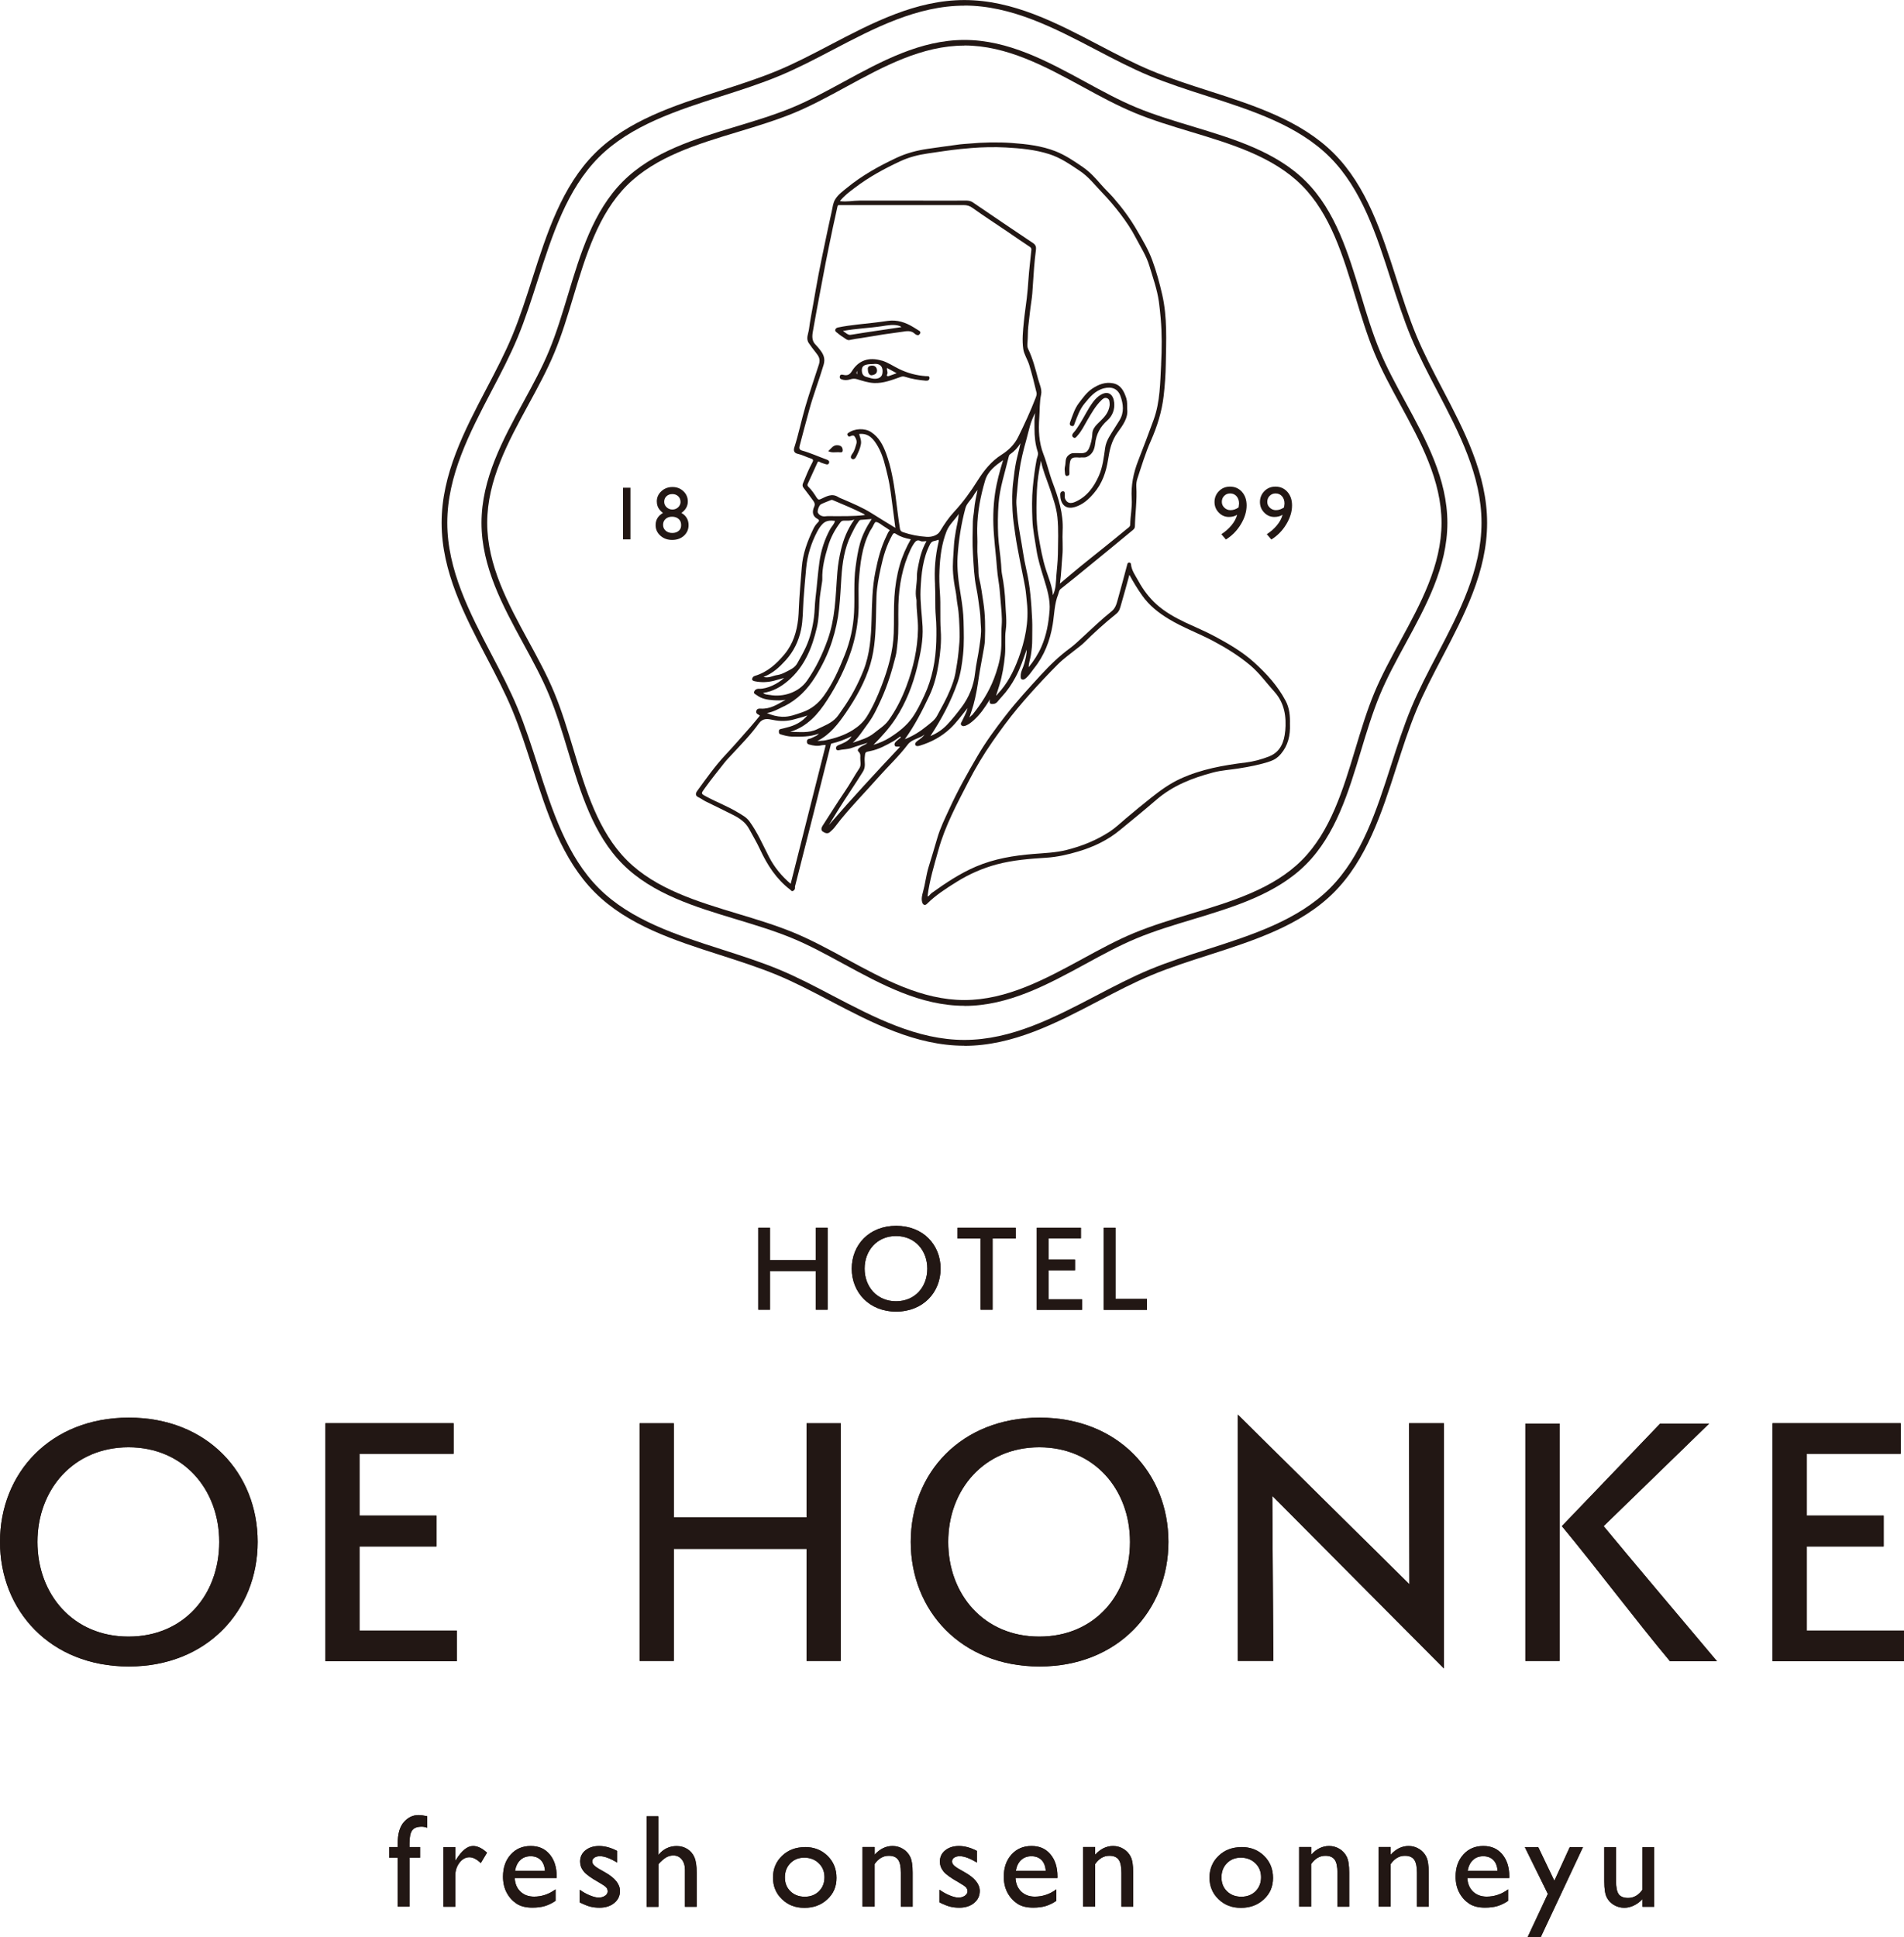 <?xml version="1.0" encoding="UTF-8"?>
<svg id="_レイヤー_2" data-name="レイヤー 2" xmlns="http://www.w3.org/2000/svg" viewBox="0 0 377.16 383.66">
  <g id="_レイヤー_1-2" data-name="レイヤー 1">
    <g>
      <g>
        <path d="M78.78,365.85v-.71c0-1.9.4-3.31,1.21-4.24s1.78-1.4,2.9-1.4c.49,0,1.06.08,1.73.23v2.28c-.38-.14-.74-.21-1.08-.21-.92,0-1.55.24-1.9.73s-.53,1.36-.53,2.6v.71h2.1v2.1h-2.1v9.69h-2.33v-9.69h-1.69v-2.1h1.69Z" style="fill: #221714;"/>
        <path d="M90.2,365.85v2.71l.13-.21c1.13-1.82,2.26-2.73,3.38-2.73.88,0,1.8.44,2.76,1.33l-1.23,2.05c-.81-.77-1.56-1.15-2.26-1.15-.75,0-1.4.36-1.96,1.08-.55.72-.83,1.57-.83,2.55v6.17h-2.35v-11.8h2.35Z" style="fill: #221714;"/>
        <path d="M110.25,371.96h-8.29c.06,1.13.44,2.03,1.13,2.69s1.6,1,2.7,1c1.54,0,2.96-.48,4.26-1.44v2.28c-.72.48-1.43.82-2.13,1.03s-1.53.31-2.48.31c-1.3,0-2.35-.27-3.15-.81-.8-.54-1.45-1.26-1.93-2.17s-.72-1.96-.72-3.16c0-1.79.51-3.25,1.53-4.38s2.34-1.69,3.96-1.69,2.81.55,3.74,1.64c.93,1.09,1.4,2.56,1.4,4.4v.29ZM102.01,370.56h5.94c-.06-.93-.34-1.65-.83-2.15-.5-.5-1.16-.76-2-.76s-1.52.25-2.06.76c-.53.5-.88,1.22-1.04,2.15Z" style="fill: #221714;"/>
        <path d="M114.83,376.8v-2.51c.66.46,1.33.84,2.02,1.12s1.27.43,1.74.43.91-.12,1.26-.36.53-.53.53-.86-.11-.63-.34-.85-.72-.55-1.47-.98c-1.5-.84-2.49-1.55-2.96-2.15-.47-.59-.7-1.24-.7-1.94,0-.91.35-1.65,1.06-2.22.71-.57,1.61-.86,2.72-.86s2.34.33,3.55.97v2.31c-1.38-.84-2.52-1.26-3.4-1.26-.45,0-.82.1-1.1.29s-.42.45-.42.76c0,.27.13.54.38.78s.69.55,1.33.9l.83.47c1.97,1.11,2.95,2.34,2.95,3.69,0,.97-.38,1.76-1.13,2.38-.76.62-1.73.93-2.92.93-.7,0-1.33-.08-1.87-.22s-1.24-.42-2.06-.83Z" style="fill: #221714;"/>
        <path d="M128.08,359.74h2.33v7.67c.97-1.19,2.18-1.78,3.63-1.78.79,0,1.49.2,2.12.59.62.39,1.09.94,1.39,1.63.3.69.46,1.72.46,3.09v6.72h-2.33v-7.29c0-.86-.21-1.56-.63-2.08-.42-.53-.98-.79-1.67-.79-.51,0-1,.13-1.45.4s-.95.71-1.5,1.32v8.45h-2.33v-17.91Z" style="fill: #221714;"/>
        <path d="M159.45,365.83c1.79,0,3.29.58,4.47,1.74,1.19,1.16,1.78,2.61,1.78,4.37s-.6,3.11-1.81,4.24-2.72,1.69-4.55,1.69-3.25-.57-4.44-1.71c-1.19-1.14-1.78-2.57-1.78-4.28s.6-3.17,1.8-4.31c1.2-1.15,2.71-1.72,4.52-1.72ZM159.32,367.93c-1.12,0-2.04.37-2.76,1.1-.72.74-1.08,1.67-1.08,2.81s.37,2.05,1.1,2.76c.73.71,1.68,1.07,2.83,1.07s2.08-.36,2.81-1.08c.73-.72,1.1-1.65,1.1-2.78s-.38-2.05-1.14-2.78c-.76-.73-1.72-1.1-2.87-1.1Z" style="fill: #221714;"/>
        <path d="M173.25,365.85v1.5c1.04-1.15,2.23-1.73,3.55-1.73.73,0,1.42.19,2.05.57.63.38,1.11.9,1.44,1.56.33.66.49,1.71.49,3.15v6.74h-2.33v-6.72c0-1.21-.18-2.07-.55-2.58-.37-.52-.98-.78-1.85-.78-1.1,0-2.04.55-2.81,1.65v8.42h-2.38v-11.8h2.38Z" style="fill: #221714;"/>
        <path d="M186.1,376.8v-2.51c.66.46,1.33.84,2.02,1.12s1.27.43,1.74.43.91-.12,1.26-.36.53-.53.53-.86-.11-.63-.34-.85-.72-.55-1.47-.98c-1.5-.84-2.49-1.55-2.96-2.15-.47-.59-.7-1.24-.7-1.94,0-.91.35-1.65,1.06-2.22.71-.57,1.61-.86,2.72-.86s2.34.33,3.55.97v2.31c-1.38-.84-2.52-1.26-3.4-1.26-.45,0-.82.1-1.1.29s-.42.45-.42.76c0,.27.13.54.38.78s.69.55,1.33.9l.83.47c1.97,1.11,2.95,2.34,2.95,3.69,0,.97-.38,1.76-1.13,2.38-.76.62-1.73.93-2.92.93-.7,0-1.33-.08-1.87-.22s-1.24-.42-2.06-.83Z" style="fill: #221714;"/>
        <path d="M209.46,371.96h-8.3c.06,1.13.44,2.03,1.13,2.69.7.67,1.6,1,2.7,1,1.54,0,2.96-.48,4.26-1.44v2.28c-.72.48-1.43.82-2.13,1.03s-1.53.31-2.48.31c-1.3,0-2.35-.27-3.15-.81-.8-.54-1.45-1.26-1.93-2.17-.48-.91-.72-1.96-.72-3.16,0-1.79.51-3.25,1.53-4.38s2.34-1.69,3.96-1.69,2.81.55,3.74,1.64c.93,1.09,1.4,2.56,1.4,4.4v.29ZM201.21,370.56h5.94c-.06-.93-.34-1.65-.83-2.15-.5-.5-1.16-.76-2-.76s-1.52.25-2.06.76c-.54.5-.88,1.22-1.04,2.15Z" style="fill: #221714;"/>
        <path d="M216.94,365.85v1.5c1.04-1.15,2.23-1.73,3.55-1.73.73,0,1.42.19,2.05.57.63.38,1.11.9,1.44,1.56s.49,1.71.49,3.15v6.74h-2.33v-6.72c0-1.21-.18-2.07-.55-2.58-.37-.52-.98-.78-1.85-.78-1.1,0-2.04.55-2.81,1.65v8.42h-2.38v-11.8h2.38Z" style="fill: #221714;"/>
        <path d="M245.92,365.83c1.79,0,3.29.58,4.47,1.74,1.19,1.16,1.78,2.61,1.78,4.37s-.6,3.11-1.81,4.24-2.72,1.69-4.55,1.69-3.25-.57-4.44-1.71c-1.19-1.14-1.78-2.57-1.78-4.28s.6-3.17,1.8-4.31c1.2-1.15,2.71-1.72,4.52-1.72ZM245.8,367.93c-1.12,0-2.04.37-2.76,1.1-.72.74-1.08,1.67-1.08,2.81s.37,2.05,1.1,2.76c.73.71,1.68,1.07,2.83,1.07s2.08-.36,2.81-1.08c.73-.72,1.1-1.65,1.1-2.78s-.38-2.05-1.14-2.78c-.76-.73-1.72-1.1-2.87-1.1Z" style="fill: #221714;"/>
        <path d="M259.73,365.85v1.5c1.04-1.15,2.23-1.73,3.55-1.73.73,0,1.42.19,2.05.57.63.38,1.11.9,1.44,1.56s.49,1.71.49,3.15v6.74h-2.33v-6.72c0-1.21-.18-2.07-.55-2.58-.37-.52-.98-.78-1.85-.78-1.1,0-2.04.55-2.81,1.65v8.42h-2.38v-11.8h2.38Z" style="fill: #221714;"/>
        <path d="M275.48,365.85v1.5c1.04-1.15,2.23-1.73,3.55-1.73.73,0,1.42.19,2.05.57.63.38,1.11.9,1.44,1.56s.49,1.71.49,3.15v6.74h-2.33v-6.72c0-1.21-.18-2.07-.55-2.58-.37-.52-.98-.78-1.85-.78-1.1,0-2.04.55-2.81,1.65v8.42h-2.38v-11.8h2.38Z" style="fill: #221714;"/>
        <path d="M298.96,371.96h-8.3c.06,1.13.44,2.03,1.13,2.69s1.6,1,2.7,1c1.54,0,2.96-.48,4.26-1.44v2.28c-.72.48-1.43.82-2.13,1.03s-1.53.31-2.48.31c-1.3,0-2.35-.27-3.15-.81-.8-.54-1.45-1.26-1.93-2.17-.48-.91-.72-1.96-.72-3.16,0-1.79.51-3.25,1.53-4.38s2.34-1.69,3.96-1.69,2.81.55,3.74,1.64c.93,1.09,1.4,2.56,1.4,4.4v.29ZM290.71,370.56h5.94c-.06-.93-.34-1.65-.83-2.15-.5-.5-1.16-.76-2-.76s-1.52.25-2.06.76c-.53.5-.88,1.22-1.04,2.15Z" style="fill: #221714;"/>
        <path d="M310.95,365.85h2.62l-8.36,17.81h-2.6l4-8.55-4.56-9.26h2.66l3.19,6.66,3.05-6.66Z" style="fill: #221714;"/>
        <path d="M325.35,377.65v-1.51c-.5.54-1.06.96-1.7,1.27-.64.3-1.27.45-1.9.45-.74,0-1.43-.19-2.06-.56-.63-.37-1.1-.88-1.42-1.51-.32-.64-.48-1.69-.48-3.17v-6.76h2.33v6.72c0,1.24.18,2.1.53,2.59.36.49.98.74,1.87.74,1.11,0,2.06-.54,2.83-1.63v-8.42h2.33v11.8h-2.33Z" style="fill: #221714;"/>
      </g>
      <g>
        <path d="M25.52,330.07c-15.56,0-25.52-11.07-25.52-24.68s9.96-24.61,25.52-24.61,25.52,11,25.52,24.61-10.03,24.68-25.52,24.68ZM43.43,305.4c0-10.35-7.03-18.75-17.97-18.75s-18.04,8.4-18.04,18.75,7.03,18.75,18.04,18.75,17.97-8.33,17.97-18.75Z" style="fill: #221714;"/>
        <path d="M64.46,329.03v-47.14h25.39v6.05h-18.62v12.24h15.24v6.12h-15.24v16.67h19.27v6.05h-26.04Z" style="fill: #221714;"/>
        <path d="M159.77,328.97v-22.2h-26.3v22.2h-6.77v-47.07h6.77v18.62h26.3v-18.62h6.77v47.07h-6.77Z" style="fill: #221714;"/>
        <path d="M205.93,330.07c-15.56,0-25.52-11.07-25.52-24.68s9.96-24.61,25.52-24.61,25.52,11,25.52,24.61-10.03,24.68-25.52,24.68ZM223.84,305.4c0-10.35-7.03-18.75-17.97-18.75s-18.04,8.4-18.04,18.75,7.03,18.75,18.04,18.75,17.97-8.33,17.97-18.75Z" style="fill: #221714;"/>
        <path d="M252.03,296.28l.2,32.68h-7.03v-48.77l33.99,33.6-.07-31.9h6.9v48.57l-33.99-34.18Z" style="fill: #221714;"/>
        <path d="M302.16,328.97v-47.01h6.77v47.01h-6.77ZM330.81,329.03c-6.71-8.01-14.52-18.43-21.42-26.76l19.47-20.31h9.7l-20.9,20.31c5.21,6.32,14.52,17.32,22.46,26.76h-9.31Z" style="fill: #221714;"/>
        <path d="M351.12,329.03v-47.14h25.39v6.05h-18.62v12.24h15.24v6.12h-15.24v16.67h19.27v6.05h-26.04Z" style="fill: #221714;"/>
      </g>
      <g>
        <path d="M161.61,259.4v-7.65h-9.07v7.65h-2.33v-16.23h2.33v6.42h9.07v-6.42h2.33v16.23h-2.33Z" style="fill: #221714;"/>
        <path d="M177.52,259.78c-5.36,0-8.8-3.82-8.8-8.51s3.43-8.48,8.8-8.48,8.8,3.79,8.8,8.48-3.46,8.51-8.8,8.51ZM183.69,251.27c0-3.57-2.42-6.46-6.2-6.46s-6.22,2.9-6.22,6.46,2.42,6.46,6.22,6.46,6.2-2.87,6.2-6.46Z" style="fill: #221714;"/>
        <path d="M194.24,259.4v-14.1h-4.56v-2.13h11.52v2.13h-4.58v14.1h-2.38Z" style="fill: #221714;"/>
        <path d="M205.37,259.42v-16.25h8.75v2.09h-6.42v4.22h5.25v2.11h-5.25v5.75h6.64v2.09h-8.98Z" style="fill: #221714;"/>
        <path d="M218.63,259.42v-16.25h2.33v14.1h6.24v2.16h-8.57Z" style="fill: #221714;"/>
      </g>
      <g>
        <path d="M78.78,365.85v-.71c0-1.9.4-3.31,1.21-4.24s1.78-1.4,2.9-1.4c.49,0,1.06.08,1.73.23v2.28c-.38-.14-.74-.21-1.08-.21-.92,0-1.55.24-1.9.73s-.53,1.36-.53,2.6v.71h2.1v2.1h-2.1v9.69h-2.33v-9.69h-1.69v-2.1h1.69Z" style="fill: #221714;"/>
        <path d="M90.2,365.85v2.71l.13-.21c1.13-1.82,2.26-2.73,3.38-2.73.88,0,1.8.44,2.76,1.33l-1.23,2.05c-.81-.77-1.56-1.15-2.26-1.15-.75,0-1.4.36-1.96,1.08-.55.72-.83,1.57-.83,2.55v6.17h-2.35v-11.8h2.35Z" style="fill: #221714;"/>
        <path d="M110.25,371.96h-8.29c.06,1.13.44,2.03,1.13,2.69s1.6,1,2.7,1c1.54,0,2.96-.48,4.26-1.44v2.28c-.72.48-1.43.82-2.13,1.03s-1.53.31-2.48.31c-1.3,0-2.35-.27-3.15-.81-.8-.54-1.45-1.26-1.93-2.17s-.72-1.96-.72-3.16c0-1.79.51-3.25,1.53-4.38s2.34-1.69,3.96-1.69,2.81.55,3.74,1.64c.93,1.09,1.4,2.56,1.4,4.4v.29ZM102.01,370.56h5.94c-.06-.93-.34-1.65-.83-2.15-.5-.5-1.16-.76-2-.76s-1.52.25-2.06.76c-.53.5-.88,1.22-1.04,2.15Z" style="fill: #221714;"/>
        <path d="M114.83,376.8v-2.51c.66.46,1.33.84,2.02,1.12s1.27.43,1.74.43.91-.12,1.26-.36.53-.53.53-.86-.11-.63-.34-.85-.72-.55-1.47-.98c-1.5-.84-2.49-1.55-2.96-2.15-.47-.59-.7-1.24-.7-1.94,0-.91.35-1.65,1.06-2.22.71-.57,1.61-.86,2.72-.86s2.34.33,3.55.97v2.31c-1.38-.84-2.52-1.26-3.4-1.26-.45,0-.82.1-1.1.29s-.42.45-.42.76c0,.27.13.54.38.78s.69.55,1.33.9l.83.47c1.97,1.11,2.95,2.34,2.95,3.69,0,.97-.38,1.76-1.13,2.38-.76.62-1.73.93-2.92.93-.7,0-1.33-.08-1.87-.22s-1.24-.42-2.06-.83Z" style="fill: #221714;"/>
        <path d="M128.08,359.74h2.33v7.67c.97-1.19,2.18-1.78,3.63-1.78.79,0,1.49.2,2.12.59.62.39,1.09.94,1.39,1.63.3.69.46,1.72.46,3.09v6.72h-2.33v-7.29c0-.86-.21-1.56-.63-2.08-.42-.53-.98-.79-1.67-.79-.51,0-1,.13-1.45.4s-.95.71-1.5,1.32v8.45h-2.33v-17.91Z" style="fill: #221714;"/>
        <path d="M159.45,365.83c1.79,0,3.29.58,4.47,1.74,1.19,1.16,1.78,2.61,1.78,4.37s-.6,3.11-1.81,4.24-2.72,1.69-4.55,1.69-3.25-.57-4.44-1.71c-1.19-1.14-1.78-2.57-1.78-4.28s.6-3.17,1.8-4.31c1.2-1.15,2.71-1.72,4.52-1.72ZM159.32,367.93c-1.12,0-2.04.37-2.76,1.1-.72.74-1.08,1.67-1.08,2.81s.37,2.05,1.1,2.76c.73.71,1.68,1.07,2.83,1.07s2.08-.36,2.81-1.08c.73-.72,1.1-1.65,1.1-2.78s-.38-2.05-1.14-2.78c-.76-.73-1.72-1.1-2.87-1.1Z" style="fill: #221714;"/>
        <path d="M173.25,365.85v1.5c1.04-1.15,2.23-1.73,3.55-1.73.73,0,1.42.19,2.05.57.63.38,1.11.9,1.44,1.56.33.66.49,1.71.49,3.15v6.74h-2.33v-6.72c0-1.21-.18-2.07-.55-2.58-.37-.52-.98-.78-1.85-.78-1.1,0-2.04.55-2.81,1.65v8.42h-2.38v-11.8h2.38Z" style="fill: #221714;"/>
        <path d="M186.1,376.8v-2.51c.66.46,1.33.84,2.02,1.12s1.27.43,1.74.43.91-.12,1.26-.36.53-.53.53-.86-.11-.63-.34-.85-.72-.55-1.47-.98c-1.5-.84-2.49-1.55-2.96-2.15-.47-.59-.7-1.24-.7-1.94,0-.91.35-1.65,1.06-2.22.71-.57,1.61-.86,2.72-.86s2.34.33,3.55.97v2.31c-1.38-.84-2.52-1.26-3.4-1.26-.45,0-.82.1-1.1.29s-.42.45-.42.76c0,.27.13.54.38.78s.69.55,1.33.9l.83.47c1.97,1.11,2.95,2.34,2.95,3.69,0,.97-.38,1.76-1.13,2.38-.76.62-1.73.93-2.92.93-.7,0-1.33-.08-1.87-.22s-1.24-.42-2.06-.83Z" style="fill: #221714;"/>
        <path d="M209.46,371.96h-8.3c.06,1.13.44,2.03,1.13,2.69.7.67,1.6,1,2.7,1,1.54,0,2.96-.48,4.26-1.44v2.28c-.72.48-1.43.82-2.13,1.03s-1.53.31-2.48.31c-1.3,0-2.35-.27-3.15-.81-.8-.54-1.45-1.26-1.93-2.17-.48-.91-.72-1.96-.72-3.16,0-1.79.51-3.25,1.53-4.38s2.34-1.69,3.96-1.69,2.81.55,3.74,1.64c.93,1.09,1.4,2.56,1.4,4.4v.29ZM201.21,370.56h5.94c-.06-.93-.34-1.65-.83-2.15-.5-.5-1.16-.76-2-.76s-1.52.25-2.06.76c-.54.5-.88,1.22-1.04,2.15Z" style="fill: #221714;"/>
        <path d="M216.94,365.85v1.5c1.04-1.15,2.23-1.73,3.55-1.73.73,0,1.42.19,2.05.57.63.38,1.11.9,1.44,1.56s.49,1.71.49,3.15v6.74h-2.33v-6.72c0-1.21-.18-2.07-.55-2.58-.37-.52-.98-.78-1.85-.78-1.1,0-2.04.55-2.81,1.65v8.42h-2.38v-11.8h2.38Z" style="fill: #221714;"/>
        <path d="M245.92,365.83c1.79,0,3.29.58,4.47,1.74,1.19,1.16,1.78,2.61,1.78,4.37s-.6,3.11-1.81,4.24-2.72,1.69-4.55,1.69-3.25-.57-4.44-1.71c-1.19-1.14-1.78-2.57-1.78-4.28s.6-3.17,1.8-4.31c1.2-1.15,2.71-1.72,4.52-1.72ZM245.8,367.93c-1.12,0-2.04.37-2.76,1.1-.72.74-1.08,1.67-1.08,2.81s.37,2.05,1.1,2.76c.73.71,1.68,1.07,2.83,1.07s2.08-.36,2.81-1.08c.73-.72,1.1-1.65,1.1-2.78s-.38-2.05-1.14-2.78c-.76-.73-1.72-1.1-2.87-1.1Z" style="fill: #221714;"/>
        <path d="M259.73,365.85v1.5c1.04-1.15,2.23-1.73,3.55-1.73.73,0,1.42.19,2.05.57.63.38,1.11.9,1.44,1.56s.49,1.71.49,3.15v6.74h-2.33v-6.72c0-1.21-.18-2.07-.55-2.58-.37-.52-.98-.78-1.85-.78-1.1,0-2.04.55-2.81,1.65v8.42h-2.38v-11.8h2.38Z" style="fill: #221714;"/>
        <path d="M275.48,365.85v1.5c1.04-1.15,2.23-1.73,3.55-1.73.73,0,1.42.19,2.05.57.63.38,1.11.9,1.44,1.56s.49,1.71.49,3.15v6.74h-2.33v-6.72c0-1.21-.18-2.07-.55-2.58-.37-.52-.98-.78-1.85-.78-1.1,0-2.04.55-2.81,1.65v8.42h-2.38v-11.8h2.38Z" style="fill: #221714;"/>
        <path d="M298.96,371.96h-8.3c.06,1.13.44,2.03,1.13,2.69s1.6,1,2.7,1c1.54,0,2.96-.48,4.26-1.44v2.28c-.72.48-1.43.82-2.13,1.03s-1.53.31-2.48.31c-1.3,0-2.35-.27-3.15-.81-.8-.54-1.45-1.26-1.93-2.17-.48-.91-.72-1.96-.72-3.16,0-1.79.51-3.25,1.53-4.38s2.34-1.69,3.96-1.69,2.81.55,3.74,1.64c.93,1.09,1.4,2.56,1.4,4.4v.29ZM290.71,370.56h5.94c-.06-.93-.34-1.65-.83-2.15-.5-.5-1.16-.76-2-.76s-1.52.25-2.06.76c-.53.5-.88,1.22-1.04,2.15Z" style="fill: #221714;"/>
        <path d="M310.95,365.85h2.62l-8.36,17.81h-2.6l4-8.55-4.56-9.26h2.66l3.19,6.66,3.05-6.66Z" style="fill: #221714;"/>
        <path d="M325.35,377.65v-1.51c-.5.54-1.06.96-1.7,1.27-.64.3-1.27.45-1.9.45-.74,0-1.43-.19-2.06-.56-.63-.37-1.1-.88-1.42-1.51-.32-.64-.48-1.69-.48-3.17v-6.76h2.33v6.72c0,1.24.18,2.1.53,2.59.36.49.98.74,1.87.74,1.11,0,2.06-.54,2.83-1.63v-8.42h2.33v11.8h-2.33Z" style="fill: #221714;"/>
      </g>
      <g>
        <path d="M25.52,330.07c-15.56,0-25.52-11.07-25.52-24.68s9.96-24.61,25.52-24.61,25.52,11,25.52,24.61-10.03,24.68-25.52,24.68ZM43.43,305.4c0-10.35-7.03-18.75-17.97-18.75s-18.04,8.4-18.04,18.75,7.03,18.75,18.04,18.75,17.97-8.33,17.97-18.75Z" style="fill: #221714;"/>
        <path d="M64.46,329.03v-47.14h25.39v6.05h-18.62v12.24h15.24v6.12h-15.24v16.67h19.27v6.05h-26.04Z" style="fill: #221714;"/>
        <path d="M159.77,328.97v-22.2h-26.3v22.2h-6.77v-47.07h6.77v18.62h26.3v-18.62h6.77v47.07h-6.77Z" style="fill: #221714;"/>
        <path d="M205.93,330.07c-15.56,0-25.52-11.07-25.52-24.68s9.96-24.61,25.52-24.61,25.52,11,25.52,24.61-10.03,24.68-25.52,24.68ZM223.84,305.4c0-10.35-7.03-18.75-17.97-18.75s-18.04,8.4-18.04,18.75,7.03,18.75,18.04,18.75,17.97-8.33,17.97-18.75Z" style="fill: #221714;"/>
        <path d="M252.03,296.28l.2,32.68h-7.03v-48.77l33.99,33.6-.07-31.9h6.9v48.57l-33.99-34.18Z" style="fill: #221714;"/>
        <path d="M302.16,328.97v-47.01h6.77v47.01h-6.77ZM330.81,329.03c-6.71-8.01-14.52-18.43-21.42-26.76l19.47-20.31h9.7l-20.9,20.31c5.21,6.32,14.52,17.32,22.46,26.76h-9.31Z" style="fill: #221714;"/>
        <path d="M351.12,329.03v-47.14h25.39v6.05h-18.62v12.24h15.24v6.12h-15.24v16.67h19.27v6.05h-26.04Z" style="fill: #221714;"/>
      </g>
      <g>
        <path d="M161.61,259.4v-7.65h-9.07v7.65h-2.33v-16.23h2.33v6.42h9.07v-6.42h2.33v16.23h-2.33Z" style="fill: #221714;"/>
        <path d="M177.52,259.78c-5.36,0-8.8-3.82-8.8-8.51s3.43-8.48,8.8-8.48,8.8,3.79,8.8,8.48-3.46,8.51-8.8,8.51ZM183.69,251.27c0-3.57-2.42-6.46-6.2-6.46s-6.22,2.9-6.22,6.46,2.42,6.46,6.22,6.46,6.2-2.87,6.2-6.46Z" style="fill: #221714;"/>
        <path d="M194.24,259.4v-14.1h-4.56v-2.13h11.52v2.13h-4.58v14.1h-2.38Z" style="fill: #221714;"/>
        <path d="M205.37,259.42v-16.25h8.75v2.09h-6.42v4.22h5.25v2.11h-5.25v5.75h6.64v2.09h-8.98Z" style="fill: #221714;"/>
        <path d="M218.63,259.42v-16.25h2.33v14.1h6.24v2.16h-8.57Z" style="fill: #221714;"/>
      </g>
      <g>
        <path d="M191.03,207.12c-9.62,0-18.27-4.52-26.62-8.9-3.59-1.88-6.99-3.66-10.46-5.1-3.64-1.51-7.57-2.77-11.37-3.99-8.96-2.87-18.22-5.85-24.74-12.37-6.52-6.52-9.49-15.78-12.37-24.74-1.22-3.8-2.48-7.73-3.99-11.37-1.44-3.47-3.22-6.87-5.1-10.46-4.38-8.36-8.9-17-8.9-26.63s4.52-18.27,8.9-26.62c1.88-3.59,3.66-6.99,5.1-10.46,1.51-3.64,2.77-7.57,3.99-11.37,2.88-8.96,5.85-18.22,12.37-24.74,6.52-6.52,15.78-9.49,24.74-12.37,3.8-1.22,7.73-2.48,11.37-3.99,3.47-1.44,6.87-3.22,10.46-5.1,8.36-4.38,17-8.9,26.62-8.9s18.27,4.52,26.62,8.9c3.59,1.88,6.99,3.66,10.46,5.1,3.64,1.51,7.57,2.78,11.38,4,8.96,2.88,18.22,5.85,24.73,12.37,6.52,6.52,9.49,15.78,12.37,24.74,1.22,3.8,2.48,7.73,3.99,11.37,1.44,3.47,3.22,6.87,5.1,10.46,4.38,8.36,8.9,17,8.9,26.62s-4.52,18.27-8.9,26.63c-1.88,3.59-3.66,6.99-5.1,10.46-1.51,3.64-2.77,7.57-3.99,11.37-2.88,8.96-5.85,18.22-12.37,24.74-6.52,6.52-15.78,9.49-24.73,12.37-3.8,1.22-7.74,2.48-11.38,4-3.48,1.44-6.87,3.22-10.47,5.1-8.36,4.38-17,8.9-26.62,8.9ZM191.03,1.12c-9.35,0-17.87,4.46-26.1,8.77-3.45,1.81-7.03,3.68-10.55,5.14-3.68,1.53-7.63,2.8-11.46,4.02-8.83,2.84-17.96,5.77-24.29,12.09-6.32,6.33-9.25,15.46-12.09,24.29-1.23,3.82-2.49,7.78-4.02,11.46-1.46,3.52-3.33,7.09-5.15,10.55-4.31,8.24-8.77,16.76-8.77,26.1s4.46,17.87,8.77,26.1c1.81,3.46,3.68,7.03,5.14,10.55,1.53,3.68,2.8,7.64,4.03,11.46,2.83,8.83,5.76,17.96,12.09,24.29,6.33,6.33,15.46,9.26,24.29,12.09,3.83,1.23,7.78,2.49,11.46,4.02,3.52,1.46,7.09,3.33,10.55,5.15,8.24,4.31,16.76,8.77,26.1,8.77s17.86-4.46,26.1-8.77c3.46-1.81,7.04-3.68,10.56-5.15,3.68-1.53,7.64-2.8,11.47-4.03,8.83-2.83,17.96-5.77,24.28-12.09,6.32-6.33,9.25-15.46,12.09-24.29,1.23-3.83,2.5-7.78,4.03-11.46,1.46-3.52,3.33-7.09,5.14-10.55,4.31-8.24,8.77-16.76,8.77-26.1s-4.46-17.86-8.77-26.1c-1.81-3.46-3.68-7.03-5.15-10.55-1.53-3.68-2.8-7.64-4.03-11.46-2.83-8.83-5.77-17.96-12.09-24.29-6.33-6.32-15.45-9.25-24.28-12.09-3.83-1.23-7.78-2.5-11.47-4.03-3.52-1.46-7.09-3.33-10.55-5.14-8.24-4.31-16.76-8.77-26.1-8.77Z" style="fill: #221714;"/>
        <path d="M191.03,199.21c-8.69,0-16.46-4.23-23.98-8.32-3.47-1.89-6.74-3.67-10.1-5.06-3.53-1.46-7.37-2.62-11.1-3.75-8.15-2.46-16.58-5.01-22.46-10.88-5.88-5.88-8.42-14.31-10.88-22.46-1.12-3.73-2.29-7.57-3.75-11.1-1.39-3.36-3.17-6.63-5.06-10.1-4.09-7.51-8.32-15.28-8.32-23.98s4.23-16.47,8.32-23.98c1.89-3.47,3.67-6.74,5.06-10.1,1.46-3.52,2.62-7.37,3.75-11.1,2.46-8.15,5.01-16.58,10.89-22.46,5.88-5.88,14.31-8.42,22.46-10.88,3.73-1.12,7.57-2.29,11.1-3.75,3.36-1.39,6.63-3.18,10.1-5.06,7.51-4.09,15.28-8.32,23.98-8.32s16.46,4.23,23.98,8.32c3.47,1.89,6.74,3.67,10.1,5.06,3.52,1.46,7.37,2.62,11.1,3.75,8.15,2.46,16.58,5.01,22.46,10.89,5.88,5.87,8.42,14.3,10.89,22.46,1.12,3.73,2.29,7.58,3.75,11.1,1.39,3.36,3.18,6.64,5.07,10.11,4.09,7.51,8.32,15.28,8.32,23.97s-4.23,16.46-8.32,23.97c-1.89,3.47-3.67,6.75-5.06,10.11-1.46,3.53-2.63,7.38-3.75,11.1-2.46,8.15-5,16.58-10.88,22.46-5.88,5.88-14.31,8.42-22.46,10.89-3.73,1.12-7.57,2.28-11.1,3.75-3.35,1.39-6.63,3.17-10.09,5.06-7.51,4.09-15.28,8.32-23.98,8.32ZM191.03,9.03c-8.41,0-16.05,4.16-23.44,8.18-3.34,1.82-6.8,3.7-10.21,5.12-3.57,1.48-7.45,2.65-11.2,3.79-8.02,2.42-16.31,4.92-21.99,10.6-5.68,5.68-8.18,13.97-10.6,21.99-1.13,3.75-2.3,7.63-3.79,11.2-1.42,3.41-3.29,6.87-5.11,10.2-4.02,7.39-8.18,15.03-8.18,23.44s4.16,16.05,8.18,23.44c1.82,3.34,3.7,6.79,5.11,10.21,1.48,3.57,2.65,7.45,3.79,11.2,2.42,8.02,4.92,16.31,10.6,21.99,5.68,5.68,13.97,8.18,21.99,10.6,3.75,1.13,7.63,2.3,11.2,3.79,3.41,1.42,6.87,3.29,10.21,5.11,7.39,4.02,15.03,8.18,23.44,8.18s16.05-4.16,23.44-8.18c3.34-1.82,6.79-3.7,10.2-5.11,3.58-1.48,7.45-2.65,11.2-3.79,8.02-2.42,16.31-4.92,21.99-10.6,5.68-5.68,8.18-13.97,10.6-21.99,1.13-3.75,2.3-7.63,3.79-11.21,1.42-3.41,3.3-6.87,5.12-10.21,4.02-7.39,8.18-15.03,8.18-23.43s-4.16-16.04-8.18-23.43c-1.82-3.34-3.7-6.8-5.12-10.22-1.48-3.58-2.65-7.46-3.79-11.21-2.42-8.02-4.92-16.31-10.6-21.99-5.68-5.68-13.97-8.18-21.99-10.6-3.75-1.13-7.63-2.3-11.2-3.79-3.41-1.42-6.87-3.29-10.21-5.12-7.39-4.02-15.03-8.18-23.44-8.18Z" style="fill: #221714;"/>
        <g>
          <path d="M242.84,106.86l-.9-1.06c.76-.48,1.42-1.06,1.99-1.74.57-.68.94-1.38,1.13-2.1-.46.29-1.01.43-1.63.43-.78,0-1.45-.29-2.01-.87-.56-.58-.84-1.28-.84-2.1s.3-1.57.89-2.16,1.32-.88,2.18-.88c.96,0,1.76.35,2.37,1.04.62.7.92,1.6.92,2.69,0,1.24-.39,2.49-1.16,3.76s-1.76,2.26-2.95,2.99ZM245.35,100.5c.06-.39.09-.65.09-.76,0-.59-.16-1.07-.49-1.45-.33-.37-.75-.56-1.27-.56-.47,0-.86.16-1.18.48s-.47.72-.47,1.2c0,.45.17.83.51,1.15.34.32.74.48,1.21.48.55,0,1.08-.18,1.6-.54Z" style="fill: #221714;"/>
          <path d="M251.84,106.86l-.9-1.06c.76-.48,1.42-1.06,1.99-1.74.57-.68.94-1.38,1.13-2.1-.46.29-1.01.43-1.63.43-.78,0-1.45-.29-2.01-.87-.56-.58-.84-1.28-.84-2.1s.3-1.57.89-2.16,1.32-.88,2.18-.88c.96,0,1.76.35,2.37,1.04.62.7.92,1.6.92,2.69,0,1.24-.39,2.49-1.16,3.76s-1.76,2.26-2.95,2.99ZM254.35,100.5c.06-.39.09-.65.09-.76,0-.59-.16-1.07-.49-1.45-.33-.37-.75-.56-1.27-.56-.47,0-.86.16-1.18.48-.31.32-.47.72-.47,1.2,0,.45.17.83.51,1.15s.74.48,1.21.48c.55,0,1.08-.18,1.6-.54Z" style="fill: #221714;"/>
        </g>
        <g>
          <path d="M123.41,96.6h1.47v10.23h-1.47v-10.23Z" style="fill: #221714;"/>
          <path d="M130.1,99.34c0-.8.3-1.48.9-2.04.6-.56,1.34-.84,2.21-.84s1.58.28,2.16.83c.59.55.88,1.24.88,2.04,0,.91-.43,1.67-1.27,2.26.94.55,1.42,1.35,1.42,2.42,0,.84-.31,1.54-.92,2.1-.61.55-1.39.83-2.33.83s-1.71-.28-2.34-.85c-.63-.57-.94-1.26-.94-2.09,0-1.04.49-1.84,1.45-2.4-.43-.35-.75-.7-.93-1.05s-.28-.75-.28-1.21ZM134.92,104.08v-.15c0-.47-.17-.85-.5-1.15-.33-.29-.77-.44-1.3-.44s-.95.15-1.28.45c-.33.3-.49.68-.49,1.16s.17.86.51,1.16c.34.3.77.45,1.31.45s.93-.14,1.26-.41c.33-.27.49-.63.49-1.06ZM134.8,99.39c0-.44-.15-.81-.46-1.1-.31-.29-.69-.43-1.16-.43s-.86.14-1.16.43c-.3.28-.45.65-.45,1.09s.16.79.48,1.09c.32.3.71.45,1.15.45s.82-.15,1.14-.45c.31-.3.47-.66.47-1.08Z" style="fill: #221714;"/>
        </g>
        <g>
          <path d="M255.52,143.46c.05-1.61-.08-3.21-.85-4.65-1.57-2.97-3.8-5.41-6.27-7.64-2.32-2.09-4.99-3.64-7.71-5.1-1.89-1.02-3.89-1.84-5.84-2.76-2.07-.98-4.07-2.09-5.79-3.64-1.45-1.32-2.61-2.86-3.55-4.58-.59-1.08-1.36-2.08-1.48-3.36-.02-.19-.16-.31-.36-.31-.28,0-.33.2-.39.44-.59,2.22-1.18,4.44-1.8,6.65-.26.93-.45,1.89-1.28,2.56-2.03,1.63-3.9,3.43-5.82,5.2-.78.72-1.55,1.46-2.4,2.09-2.13,1.56-4,3.37-5.78,5.31-2.42,2.64-4.84,5.27-7.04,8.11-1.97,2.54-3.88,5.14-5.5,7.91-2,3.42-3.95,6.89-5.6,10.51-.88,1.91-1.82,3.79-2.4,5.82-.55,1.93-1.15,3.84-1.73,5.76-.48,1.6-.65,3.28-1.1,4.9-.17.61-.36,1.35-.15,2.04.16.53.56.68.94.3,1.75-1.74,3.81-3.06,5.88-4.35,2.47-1.54,5.12-2.71,7.96-3.47,3.22-.86,6.52-1.11,9.82-1.32,2.17-.14,4.24-.62,6.3-1.23,3.01-.89,5.82-2.22,8.23-4.21,2.43-2,4.88-3.98,7.26-6.04,3.27-2.82,7.15-4.32,11.23-5.4,1.63-.43,3.33-.53,4.99-.79,2.15-.34,4.3-.73,6.38-1.45.86-.3,1.5-.77,2.05-1.42,1.44-1.69,1.89-3.7,1.81-5.88ZM254.58,144.79c-.19,2.13-.92,4.13-3.16,5.02-1.49.59-3.03,1.01-4.63,1.21-4.45.55-8.83,1.32-12.95,3.21-2.15.98-4.03,2.35-5.85,3.8-1.69,1.35-3.37,2.71-5.01,4.11-1.07.91-2.08,1.88-3.26,2.64-2.61,1.68-5.45,2.82-8.45,3.57-2.16.54-4.37.61-6.58.79-3.88.31-7.71.94-11.35,2.49-3.18,1.36-6.01,3.25-8.79,5.25-.14.1-.25.25-.38.37-.12.11-.2.3-.44.27.4-3.15,1.32-6.16,2.17-9.2,1.33-4.79,3.67-9.1,5.92-13.47,1.42-2.76,3.01-5.42,4.79-7.97,1.58-2.26,3.2-4.49,4.97-6.61,1.65-1.98,3.37-3.89,5.14-5.77.92-.98,1.85-1.95,2.81-2.9,1.17-1.17,2.52-2.12,3.8-3.15.44-.35.91-.68,1.31-1.07,2.06-2.04,4.22-3.99,6.48-5.81.67-.54.76-1.19.96-1.85.56-1.9,1.07-3.81,1.64-5.87.82,1.51,1.64,2.84,2.55,4.12,1.39,1.97,3.23,3.41,5.26,4.64,2.81,1.7,5.9,2.82,8.79,4.35,2.58,1.37,5.05,2.9,7.31,4.79,1.84,1.54,3.2,3.48,4.79,5.23,2.06,2.28,2.42,5,2.17,7.84Z" style="fill: #221714;"/>
          <g>
            <path d="M230.22,58.36c-.53-2.31-1.15-4.6-1.97-6.82-.75-2.06-1.88-3.93-2.97-5.82-1.35-2.36-2.96-4.53-4.75-6.58-.77-.88-1.64-1.68-2.4-2.56-1.11-1.28-2.23-2.53-3.65-3.5-1.72-1.18-3.46-2.36-5.41-3.13-2.77-1.08-5.73-1.42-8.66-1.63-2.83-.2-5.7-.13-8.54.13-.56.05-1.14.07-1.7.14-2.14.28-4.27.59-6.4.89-2.15.31-4.22.86-6.19,1.78-3.48,1.64-6.84,3.5-9.82,5.95-.83.68-1.74,1.32-2.32,2.28-.44.73-.5,1.56-.68,2.36-.49,2.2-.96,4.41-1.42,6.62-.4,1.93-.81,3.85-1.18,5.79-.38,2.01-.73,4.03-1.08,6.04-.29,1.63-.62,3.26-.83,4.9-.12.9-.65,1.83-.05,2.74.43.65.92,1.27,1.4,1.88.54.7.97,1.27.62,2.35-.9,2.78-1.85,5.55-2.68,8.35-.79,2.69-1.34,5.45-2.2,8.13-.17.54-.1,1.08.73,1.25.86.18,1.67.64,2.52.9.53.16.57.37.32.81-.72,1.32-1.27,2.71-1.84,4.1-.15.35-.13.63.13.95.65.82,1.26,1.68,1.89,2.52.28.37.4.72.18,1.21-.42.93-.35,1.84.64,2.37.52.28.32.5.08.74-.37.37-.66.79-.88,1.26-1.16,2.42-2.09,4.89-2.29,7.62-.2,2.71-.47,5.42-.58,8.14-.03.67-.05,1.33-.12,2-.29,2.59-1,4.98-2.7,7.04-1.61,1.94-3.42,3.58-5.9,4.31-.32.09-.52.38-.54.65-.01.26.28.36.57.42,1.26.25,2.5.21,3.74-.1.63-.16,1.24-.35,2.03-.57-1.16,1.12-3.39,2.22-4.94,2.15-.51-.02-.86.2-1,.6-.13.37.29.49.54.68.96.72,2.09.9,3.23.98.82.06,1.65.08,2.47-.08-1.57.89-3.08,1.9-5,1.75-.39-.03-.71.08-.81.47-.1.37.13.6.46.74.1.04.18.13.25.19-.63.75-1.21,1.49-1.83,2.19-1.65,1.87-3.29,3.77-5,5.59-2.07,2.21-3.8,4.68-5.57,7.11-.3.41-.49.94.24,1.27.5.23.95.59,1.44.83,1.82.91,3.67,1.77,5.48,2.7,1.27.65,2.44,1.46,3.13,2.77.72,1.35,1.51,2.65,2.15,4.04,1.42,3.06,3.21,5.85,5.93,7.93.19.15.33.43.62.27.28-.15.42-.4.37-.75-.02-.14.04-.29.08-.43,1.23-4.84,2.46-9.67,3.68-14.51,1.11-4.39,2.21-8.79,3.31-13.18.04-.14,0-.27.21-.32,1.31-.3,2.58-.76,3.9-1.42-.11.18-.13.24-.18.29-.61.76-1.49,1.08-2.35,1.44-.33.14-.56.31-.52.7.03.31.34.36.48.33.87-.21,1.79-.15,2.65-.47.98-.36,2-.65,3.09-1-.42.41-.92.5-1.31.77-.33.23-.86.6-.45.99.41.39.36.77.34,1.18-.03.71.24,1.48-.19,2.12-1,1.49-1.84,3.08-2.86,4.56-1.53,2.24-2.96,4.56-4.44,6.84-.25.39-.31.87.07,1.12.39.26.92.53,1.4.1.36-.32.72-.64,1-1.02,1.5-2.02,3.19-3.88,4.88-5.74,1.2-1.33,2.44-2.63,3.61-3.97,1.96-2.23,4.15-4.25,5.95-6.63.81-1.08,2.32-1.13,3.32-1.97-.36.51-.85.85-1.34,1.2-.29.21-.61.52-.51.82.14.39.62.28.93.18,2.26-.69,4.29-1.78,6.03-3.42,1.25-1.18,2.23-2.58,3.41-4.02-.28,1.03-.74,1.79-1.11,2.59-.13.28-.4.56-.09.84.28.24.61.15.95,0,.55-.24,1-.61,1.44-1,1.27-1.13,2.23-2.51,3.24-4.17-.26,1,.23.97.73.92.28-.03.51-.17.7-.37.31-.35.6-.72.92-1.06,1.07-1.15,1.95-2.45,2.69-3.82.95-1.74,1.57-3.63,2.22-5.51.03.96-.23,1.87-.47,2.79-.22.84-.74,1.58-.71,2.51,0,.27,0,.48.22.59.23.12.45.05.68-.12.73-.56,1.18-1.34,1.74-2.04,2.05-2.55,3.17-5.49,3.7-8.67.33-2.02.33-4.09,1.1-6.02.14-.35.13-.77.5-1.06,1.91-1.5,3.79-3.04,5.67-4.58,2.8-2.28,5.59-4.57,8.37-6.88.29-.24.64-.45.65-.94.06-2.61.44-5.21.28-7.83-.03-.56.05-1.12.21-1.6.83-2.52,1.59-5.07,2.67-7.5,1.25-2.83,2.17-5.77,2.53-8.84.25-2.13.4-4.3.43-6.44.07-4.56.32-9.15-.71-13.66ZM161.83,98.66c-.5-.81-1.04-1.61-1.72-2.27-.25-.24-.15-.47-.07-.64.61-1.37,1.26-2.72,1.87-4.09.12-.27.19-.32.47-.16.35.2.76.3,1.15.43.28.1.59.11.69-.22.09-.29,0-.51-.39-.66-1.66-.59-3.26-1.34-4.96-1.81-.53-.15-.59-.47-.49-.86.62-2.39,1.26-4.77,1.91-7.15.82-3.03,1.97-5.96,2.86-8.98.35-1.17.01-2.03-.66-2.89-.29-.37-.58-.74-.91-1.07-.96-.95-.65-2.1-.46-3.19.41-2.4.88-4.79,1.32-7.18.36-1.94.72-3.88,1.1-5.81.47-2.38.96-4.76,1.46-7.14.28-1.35.62-2.7.89-4.05.06-.28.16-.31.38-.3.15,0,.3,0,.45,0,8.06,0,16.11,0,24.17,0,.66,0,1.19.15,1.76.56,2.27,1.63,4.62,3.14,6.93,4.71,1.47,1,2.91,2.02,4.4,2.99.3.19.35.39.32.66-.19,1.96-.45,3.91-.58,5.87-.08,1.23-.18,2.46-.33,3.69-.19,1.56-.43,3.11-.58,4.67-.18,1.79-.37,3.61-.11,5.37.16,1.08.86,2.08,1.19,3.17.54,1.81,1.01,3.64,1.44,5.47.08.32-.07.73-.2,1.07-1.01,2.62-2.19,5.16-3.43,7.68-.75,1.53-1.91,2.64-3.27,3.51-2.06,1.3-3.51,3.13-4.77,5.13-1.38,2.2-2.89,4.29-4.67,6.21-1.06,1.14-1.96,2.47-2.78,3.84-.5.84-1.64,1.17-2.63,1.11-1.62-.1-3.18-.4-4.72-.93-.46-.16-.56-.44-.61-.79-.35-2.17-.58-4.37-.88-6.55-.39-2.8-.86-5.57-1.84-8.24-.62-1.69-1.42-3.23-2.99-4.25-1.24-.81-3.26-.74-4.55.21-.21.15-.18.32-.08.43.1.11.15.36.45.23.29-.12.69-.33.92,0,.3.41.51.94.36,1.45-.21.69-.36,1.4-.82,2-.21.27-.45.76-.09.98.42.25.73-.1.94-.54.37-.77.73-1.53.87-2.37.12-.7-.17-1.34-.36-2,1.96-.22,2.92,1.07,3.75,2.52,1.02,1.79,1.43,3.79,1.91,5.77.52,2.14.73,4.33,1.03,6.51.17,1.22.31,2.46.49,3.79-1.64-1.01-3.19-1.94-4.72-2.91-1.77-1.11-3.69-1.91-5.6-2.74-.33-.14-.68-.26-.99-.45-1.26-.8-2.36-.12-3.45.39-.37.18-.56.13-.76-.19ZM185.21,115.78c.13,2.07-.03,4.15.15,6.21.15,1.7.15,3.39.1,5.08-.11,3.71-.78,7.3-2.37,10.7-.7,1.5-1.41,2.99-2.35,4.33-1.16,1.65-2.74,2.88-4.44,3.96-1.02.65-2.12,1.11-3.27,1.46,1.61-1.63,3.11-3.27,4.36-5.17,2.08-3.18,3.43-6.65,4.32-10.32.63-2.6,1.18-5.24,1.04-7.93-.13-2.42-.5-4.85-.4-7.27.14-3.12.43-6.23,1.91-9.09.37-.71,1.02-.54,1.53-.81.2-.11.17.26.14.39-.67,2.79-.89,5.62-.71,8.46ZM170.14,114.84c.26-3.23.6-6.46,2.08-9.42.12-.24.25-.47.41-.69.32-.45.6-1.35.87-1.34.53.02,1.05.52,1.56.84.41.25.8.52,1.2.79-.33.34-.49.79-.69,1.2-1.09,2.24-1.68,4.61-2.17,7.05-.63,3.13-.66,6.28-.75,9.45-.1,3.42-.33,6.85-1.62,10.1-1.09,2.74-2.47,5.31-4.18,7.71-.37.51-.69,1.06-1.11,1.54-1.03,1.18-2.48,1.68-3.83,2.34-1.73.86-3.58.53-5.41.55,3.39-1.02,5.56-3.51,7.36-6.31,1.99-3.07,3.63-6.34,4.77-9.83.71-2.18,1.15-4.41,1.36-6.71.23-2.43-.04-4.85.15-7.26ZM162.01,101.56c-.16-.36.22-1.5.64-1.7.62-.31,1.29-.53,1.93-.81.14-.06.23-.06.38,0,2.07.86,4.13,1.74,6.14,2.74.08.04.14.12.24.22-2.4.3-4.73.21-7.05.22-.22,0-.46-.02-.67.02-.65.13-1.35-.16-1.59-.69ZM153.92,133.71c-.86.12-1.65.67-2.69.36,1.87-.69,3.19-1.96,4.43-3.32,1.56-1.73,2.54-3.76,3.02-6.04.4-1.93.35-3.88.48-5.83.14-2.11.34-4.22.53-6.33.24-2.56.98-4.94,2.16-7.2.3-.58.65-1.14,1.13-1.61.69-.68,1.53-.68,2.41-.58-.11.65-.63,1.08-.93,1.62-1.12,2.04-1.82,4.23-2.14,6.51-.34,2.41-.49,4.84-.79,7.26-.15,1.25-.13,2.52-.3,3.76-.26,2-.74,3.96-1.57,5.8-.51,1.12-1.13,2.2-1.73,3.27-.53.95-1.53,1.33-2.42,1.79-.49.25-1.03.46-1.57.54ZM152.4,137.64c-.43-.08-.87-.05-1.24-.39,1.95-.3,3.54-1.2,4.98-2.44,3.24-2.78,4.74-6.52,5.67-10.52.38-1.62.43-3.32.51-5,.06-1.34.34-2.67.52-4,.03-.2.06-.39.05-.59-.07-2.24.49-4.35,1.12-6.47.52-1.75,1.35-3.3,2.45-4.75.22-.3.41-.35.72-.36.61-.02,1.23.1,2.05-.22-1.36,1.94-2.14,3.88-2.63,5.94-.34,1.45-.6,2.91-.72,4.41-.2,2.39-.28,4.78-.55,7.16-.25,2.17-.66,4.28-1.39,6.32-1.02,2.86-2.32,5.58-4.07,8.08-1.64,2.34-4.72,3.34-7.46,2.82ZM155.35,139.88c2.63-1.31,4.59-3.34,6.12-5.78,1.4-2.23,2.56-4.6,3.36-7.12.67-2.08,1.14-4.21,1.38-6.4.23-2.07.33-4.14.46-6.21.19-2.91.61-5.81,1.94-8.48.45-.91.89-1.83,1.5-2.65.11-.15.2-.26.4-.27.69-.04,1.38-.1,2.16-.17-1,1.53-1.82,3.08-2.3,4.78-.44,1.55-.67,3.13-.89,4.73-.41,3.01-.14,6.03-.3,9.03-.15,2.88-.77,5.69-1.84,8.37-1.13,2.83-2.35,5.63-4.16,8.12-1.09,1.5-2.47,2.63-4.25,3.24-1.29.44-2.56.95-3.96.9-1.05-.04-2.06-.3-3.06-.74,1.25-.21,2.32-.82,3.42-1.36ZM156.66,175.08c-1.78-1.51-3.25-3.27-4.32-5.35-1.23-2.39-2.29-4.86-3.89-7.06-.6-.82-1.43-1.23-2.23-1.72-1.99-1.22-4.18-2.04-6.23-3.14-1.2-.64-1.16-.6-.37-1.7,1.24-1.73,2.57-3.38,3.89-5.05.44-.56.95-1.07,1.44-1.6,1.84-2,3.77-3.93,5.35-6.15.81-1.13,1.75-.95,2.83-.72,1.41.3,2.84.28,4.24-.13.85-.24,1.72-.44,2.57-.76-1.08,1.29-2.48,2.01-4.08,2.39-.4.1-.79.22-1.2.3-.28.05-.37.2-.37.46,0,.26,0,.49.31.59.75.23,1.5.43,2.28.45,1.73.03,3.46.09,5.33-.58-.38.42-.69.51-.97.64-.31.14-.61.33-.94.38-.36.06-.44.23-.46.55-.02.35.16.51.44.58.79.22,1.6.37,2.4.17.31-.08.58-.06.89-.06-2.32,9.18-4.63,18.33-6.95,27.5ZM163.5,146.63c-.51.11-1.07.08-1.6.14,2.51-1.26,4.12-3.37,5.64-5.58,2.06-3.01,3.84-6.16,4.88-9.69.47-1.6.73-3.23.88-4.88.26-2.83.22-5.67.32-8.51.07-1.92.46-3.83.87-5.71.48-2.21,1.11-4.36,2.22-6.35.25-.44.37-.57.81-.28.86.56,1.83.85,2.9,1.04-.94,1.66-1.69,3.35-2.2,5.14-.58,2.05-.91,4.13-1.05,6.27-.15,2.4-.04,4.8-.13,7.19-.13,3.64-1.13,7.09-2.43,10.47-.81,2.1-1.72,4.17-2.92,6.08-.68,1.08-1.64,1.93-2.73,2.62-1.68,1.06-3.55,1.65-5.47,2.05ZM168.95,147.08c1.22-1.14,2.07-2.54,3.05-3.86,1.1-1.48,1.84-3.15,2.59-4.79,1.23-2.7,2.09-5.55,2.82-8.44.22-.86.27-1.74.37-2.61.29-2.51.11-5.04.18-7.56.11-3.81.78-7.5,2.41-10.98.18-.39.4-.78.64-1.14.32-.47.65-.89,1.36-.53.28.14.69.02,1.16.02-.87,1.51-1.29,3.1-1.61,4.72-.15.74-.3,1.51-.29,2.26.03,1.53-.46,3.05-.09,4.59.02.07.02.15.02.22-.05,1.89.32,3.76.28,5.65-.07,3.91-.93,7.68-2.31,11.33-.9,2.39-2.03,4.65-3.53,6.73-.76,1.05-1.84,1.68-2.8,2.47-1.25,1.02-2.76,1.44-4.26,1.94ZM177.22,147.61c.14.44.61.18,1.07.3-4.81,5.11-9.53,10.21-14.1,15.5.6-.98,1.2-1.96,1.81-2.93,1.6-2.57,3.33-5.06,4.93-7.63.64-1.04.26-1.91.36-2.85.11-1.08.04-1.03,1.14-1.25,1.63-.33,3.08-1.12,4.51-1.93.48-.27.91-.61,1.36-.93.05.05.11.11.16.16-.25.21-.52.4-.76.62-.28.25-.61.55-.48.93ZM179.24,146.41c1.99-2.76,3.45-5.65,4.84-8.58.96-2.02,1.5-4.18,1.85-6.39.35-2.19.58-4.39.42-6.59-.18-2.48.02-4.95-.16-7.42-.11-1.5-.16-2.99-.09-4.48.11-2.64.43-5.25,1.41-7.74.53-1.35,1.65-2.24,2.4-3.42-.05,1.15-.37,2.21-.56,3.31-.16.97-.33,1.94-.38,2.9-.09,1.87-.33,3.74-.17,5.61.09,1.1.24,2.19.46,3.27.21.99.24,1.99.42,2.98.32,1.78.34,3.59.41,5.38.05,1.29-.09,2.61-.22,3.92-.14,1.42-.37,2.81-.62,4.21-.21,1.13-.6,2.19-1.03,3.24-.73,1.8-1.69,3.48-2.61,5.18-.46.85-1.29,1.42-2.04,2.03-1.28,1.04-2.65,1.93-4.33,2.59ZM190.44,140.12c-.89,1.18-1.8,2.33-2.82,3.41-.92.98-2,1.7-3.32,2.26,2.22-3.39,4.1-6.88,5.4-10.65.61-1.78.87-3.63,1.07-5.51.23-2.2.15-4.4.1-6.59-.04-1.71-.27-3.42-.55-5.12-.42-2.56-.8-5.13-.63-7.75.21-3.23.71-6.41,1.55-9.53.28-1.03,1.2-1.69,1.68-2.61.17-.32.42-.59.72-1-.29,1.39-.57,2.64-.67,3.91-.06.78-.24,1.56-.26,2.34-.04,2.16-.12,4.32.02,6.47.14,2.25.22,4.51.68,6.75.31,1.5.47,3.05.69,4.57.14,1.03.12,2.07.21,3.09.11,1.28-.12,2.6-.3,3.9-.23,1.76-.67,3.5-.86,5.27-.28,2.51-1.19,4.77-2.71,6.79ZM192.54,141.62c-.11.13-.25.23-.5.47.29-.91.56-1.65.77-2.41.52-1.88.83-3.8,1.11-5.73.23-1.54.55-3.07.81-4.6.15-.87.34-1.74.37-2.61.09-2.46.07-4.93-.3-7.37-.25-1.64-.46-3.28-.85-4.89-.15-.62-.13-1.28-.15-1.92-.05-1.47-.26-2.93-.2-4.4.05-1.15-.05-2.31-.03-3.46.04-3.27.65-6.42,1.57-9.53.55-1.87,2.04-2.97,3.56-4.03-.67,2.17-1.26,4.34-1.59,6.56-.41,2.78-.44,5.58-.21,8.39.1,1.25.22,2.51.35,3.76.19,1.73.25,3.47.54,5.2.19,1.15.29,2.35.38,3.53.13,1.78.39,3.57.25,5.35-.14,1.75.04,3.51-.16,5.23-.21,1.8-.72,3.56-1.37,5.26-1.02,2.65-2.54,5.02-4.33,7.22ZM201.7,130.52c-.95,2.56-2.18,4.93-4.07,6.93-.08.08-.13.19-.19.28-.03-.01-.06-.02-.1-.03.21-.68.43-1.36.64-2.04.58-1.92.9-3.88,1.09-5.89.16-1.68-.08-3.36.16-5,.25-1.78-.02-3.52-.08-5.28-.07-1.93-.3-3.86-.67-5.77-.12-.62-.12-1.28-.17-1.91-.14-1.92-.48-3.82-.58-5.72-.1-2.08-.09-4.18.07-6.29.23-3.19,1.27-6.18,1.99-9.25.05-.22.11-.45.29-.57.84-.58,1.52-1.3,2.06-2.19-.25,1.28-.62,2.52-.88,3.78-.26,1.28-.39,2.56-.55,3.84-.25,1.91-.23,3.84-.14,5.76.07,1.54.32,3.07.53,4.6.25,1.81.62,3.6.96,5.4.32,1.72.71,3.43,1.01,5.15.17.97.23,1.95.34,2.93.44,3.91-.36,7.62-1.7,11.27ZM207.9,120.95c-.18,2.45-.61,4.86-1.61,7.15-.65,1.49-1.51,2.8-2.52,4.05,0-.81.29-1.55.42-2.32.18-1.08.29-2.15.28-3.24-.01-1.28.05-2.56-.01-3.84-.16-3.34-.39-6.66-1.16-9.94-.54-2.3-.81-4.66-1.25-6.98-.37-1.93-.57-3.88-.71-5.84-.08-1.17.14-2.37.22-3.55.07-.98.2-1.95.33-2.93.29-2.2.83-4.34,1.43-6.47.49-1.76.79-3.59,1.75-5.23-.21.99-.15,2.01-.15,3.03,0,1.58.14,3.14.64,4.65.19.56-.12,1.04-.22,1.53-.34,1.81-.57,3.62-.75,5.46-.21,2.18-.17,4.35-.08,6.51.08,1.94.49,3.87.78,5.81.3,1.99.9,3.88,1.48,5.77.65,2.1,1.3,4.18,1.14,6.38ZM209.55,109.91c-.01,1.32-.19,2.66-.29,3.99-.1,1.32-.06,2.69-.69,3.99-.14-1.76-.83-3.33-1.34-4.93-.73-2.25-1.13-4.56-1.53-6.87-.5-2.96-.42-5.96-.3-8.95.08-1.95.4-3.89.8-5.88.35,1.85,1.08,3.51,1.66,5.22.65,1.95,1.38,3.86,1.6,5.94.26,2.5.12,4.99.1,7.49ZM230.01,72.11c-.2,3.68-.19,7.43-1.47,10.98-.98,2.72-2.02,5.43-3.07,8.13-.95,2.43-1.46,4.93-1.29,7.55.11,1.72-.27,3.41-.3,5.12,0,.44-.38.63-.65.85-1.57,1.3-3.15,2.58-4.74,3.86-1.51,1.22-3.03,2.41-4.53,3.64-1.29,1.05-2.56,2.14-4,3.35.28-1.99.32-3.79.49-5.58.15-1.62-.04-3.26.05-4.89.18-3.39-.85-6.51-2.01-9.61-.68-1.81-1.08-3.72-1.78-5.51-.93-2.37-1.02-4.83-.84-7.28.11-1.52.03-3.05.36-4.57.22-1.01-.32-2.06-.59-3.06-.54-2.03-1.05-4.07-1.98-5.98-.2-.42-.17-.9-.12-1.39.09-1.01.03-2.03.15-3.05.2-1.63.35-3.27.6-4.9.17-1.09.25-2.21.31-3.31.15-2.34.3-4.68.61-7,.07-.54-.07-.97-.54-1.29-3.99-2.69-7.99-5.36-11.95-8.08-.52-.35-.99-.37-1.55-.36-3.29.02-6.58,0-9.87,0-3.67,0-7.33,0-11,0-1.29,0-2.57.3-3.93.1.85-1.06,1.91-1.85,2.96-2.64,2.77-2.11,5.82-3.77,8.97-5.24,1.74-.81,3.6-1.29,5.5-1.56,2.13-.3,4.26-.65,6.4-.87.73-.08,1.48-.14,2.22-.2,2.27-.18,4.55-.23,6.82-.11,2.9.16,5.8.42,8.61,1.32,2.23.71,4.1,2.02,6.02,3.3,1.74,1.15,2.98,2.78,4.39,4.25,1.32,1.37,2.55,2.82,3.7,4.33,1.13,1.49,2.18,3.04,3.04,4.71.95,1.82,2.09,3.56,2.68,5.55.7,2.34,1.54,4.65,1.88,7.08.15,1.09.26,2.2.36,3.31.26,3.03.24,6.06.08,9.08Z" style="fill: #221714;"/>
            <path d="M174.66,71.43c-2.53-.76-4.57-.08-5.91,2.08-.45.73-.92.93-1.71.73-.28-.07-.58-.09-.67.26-.07.28,0,.52.35.64.56.19,1.1.18,1.65.01.44-.13.85-.21,1.35-.06,1.11.33,2.23.72,3.4.77,1.87.09,3.58-.61,5.3-1.21.29-.1.51-.13.83-.03,1.34.44,2.74.66,4.15.78.41.04.72-.13.72-.55,0-.44-.4-.33-.69-.35-1.86-.12-3.62-.59-5.31-1.41-1.15-.55-2.2-1.3-3.45-1.68ZM169.79,74.15q-.26-.25,0-.68v.68ZM174.78,74.04c-.15.8-1.07,1.17-2.17.89-.32-.08-.64-.19-.97-.27-.69-.17-.91-.66-.92-1.31-.01-.63.27-.97.9-1.12.46-.11.92-.13,1.38-.13,1.6-.21,1.99.82,1.78,1.94ZM176.04,74.49c-.24.08-.46-.06-.33-.29.25-.45-.09-.85,0-1.32.62.34,1.21.66,1.9,1.04-.6.22-1.08.41-1.57.57Z" style="fill: #221714;"/>
            <path d="M165.77,65.86c.38.3.75.63,1.17.87.43.25.86.73,1.33.62.79-.18,1.57-.29,2.37-.4,1.45-.21,2.88-.49,4.33-.71,1.23-.19,2.47-.33,3.71-.52.91-.14,1.81-.33,2.57.42.1.1.24.17.38.21.43.14.55-.19.69-.4,0-.28-.12-.37-.28-.46-.36-.21-.7-.44-1.05-.65-1.58-.98-3.3-1.56-5.16-1.28-1.97.3-3.94.49-5.91.71-1.31.15-2.61.32-3.91.59-.29.06-.43.18-.53.39-.13.29.1.46.29.62ZM174.67,64.61c1.17-.17,2.39-.44,3.59-.03.09.03.15.11.3.21-1.6.24-3.12.46-4.64.69-1.69.25-3.38.5-5.06.78-.72.12-.72.15-1.88-.71,2.58-.48,5.15-.56,7.7-.94Z" style="fill: #221714;"/>
            <path d="M166.11,89.56c.33.01.86.19.82-.43-.03-.51-.27-.86-.91-.94-.98-.13-1.32.63-1.96,1.16.71.38,1.39.19,2.05.21Z" style="fill: #221714;"/>
            <path d="M172.72,72.41c-.53.03-.91.23-.8.82,0,.69.35,1.19.83,1.09.45-.1.97-.27.98-.91,0-.6-.4-1.03-1.01-.99Z" style="fill: #221714;"/>
            <path d="M211.4,94.24c.38-.01.45-.24.44-.55-.01-.35-.02-.7,0-1.05.08-1.96.39-2.15,2.05-2.01.4-.1.89.08,1.38-.13,1.15-.49,1.54-1.53,1.66-2.58.21-1.91,1-3.39,2.44-4.67.97-.86,1.48-2.13,1.34-3.5-.16-1.53-1.08-2.41-2.55-1.62-.68.37-1.21.91-1.67,1.53-1,1.35-1.7,2.88-2.59,4.29-.38.6-.74,1.2-1.23,1.73-.22.24-.48.68-.04.97.37.24.54-.08.8-.36.83-.92,1.35-2.02,1.96-3.07.82-1.39,1.6-2.8,2.76-3.93.29-.28.64-.61,1.12-.43.55.2.51.71.54,1.16.02.26-.05.52-.11.79-.35,1.39-1.4,2.23-2.33,3.17-.53.53-.96,1.14-.99,1.89-.03.7-.15,1.37-.34,2.02-.43,1.45-.77,1.99-2.33,1.86-.32-.03-.65.01-.98,0-.46-.03-.78.16-1.12.45-.69.6-.45,1.46-.65,2.19-.11.42-.05.9,0,1.35.02.24.07.55.46.54Z" style="fill: #221714;"/>
            <path d="M223.13,78.94c-.45-1.38-1.04-2.7-2.63-3.02-1.52-.31-2.88.21-4.15,1.06-1.11.75-1.86,1.84-2.65,2.87-.82,1.07-1.22,2.4-1.69,3.67-.1.26-.24.73.27.85.46.12.49-.23.62-.57.51-1.35.99-2.73,1.93-3.87,1.06-1.29,2.09-2.57,3.84-3.02,1.55-.4,2.76.08,3.28,1.53.57,1.59.77,3.24-.19,4.81-.3.5-.63.98-.93,1.48-.77,1.26-1.7,2.46-1.91,3.96-.27,1.88-.47,3.78-1.24,5.53-.99,2.23-2.36,4.16-4.71,5.19-.97.42-1.61.22-1.98-.6-.13-.3-.05-.59-.07-.88-.02-.27.04-.62-.34-.62-.37,0-.57.26-.56.64,0,1.65.85,3.13,3.01,2.44,1.52-.49,2.62-1.49,3.65-2.7,1.67-1.95,2.44-4.23,2.82-6.68.29-1.91.69-3.72,1.88-5.35,1.03-1.42,2.14-2.89,1.9-4.67-.02-.79.04-1.41-.15-2.01Z" style="fill: #221714;"/>
          </g>
        </g>
      </g>
    </g>
  </g>
</svg>